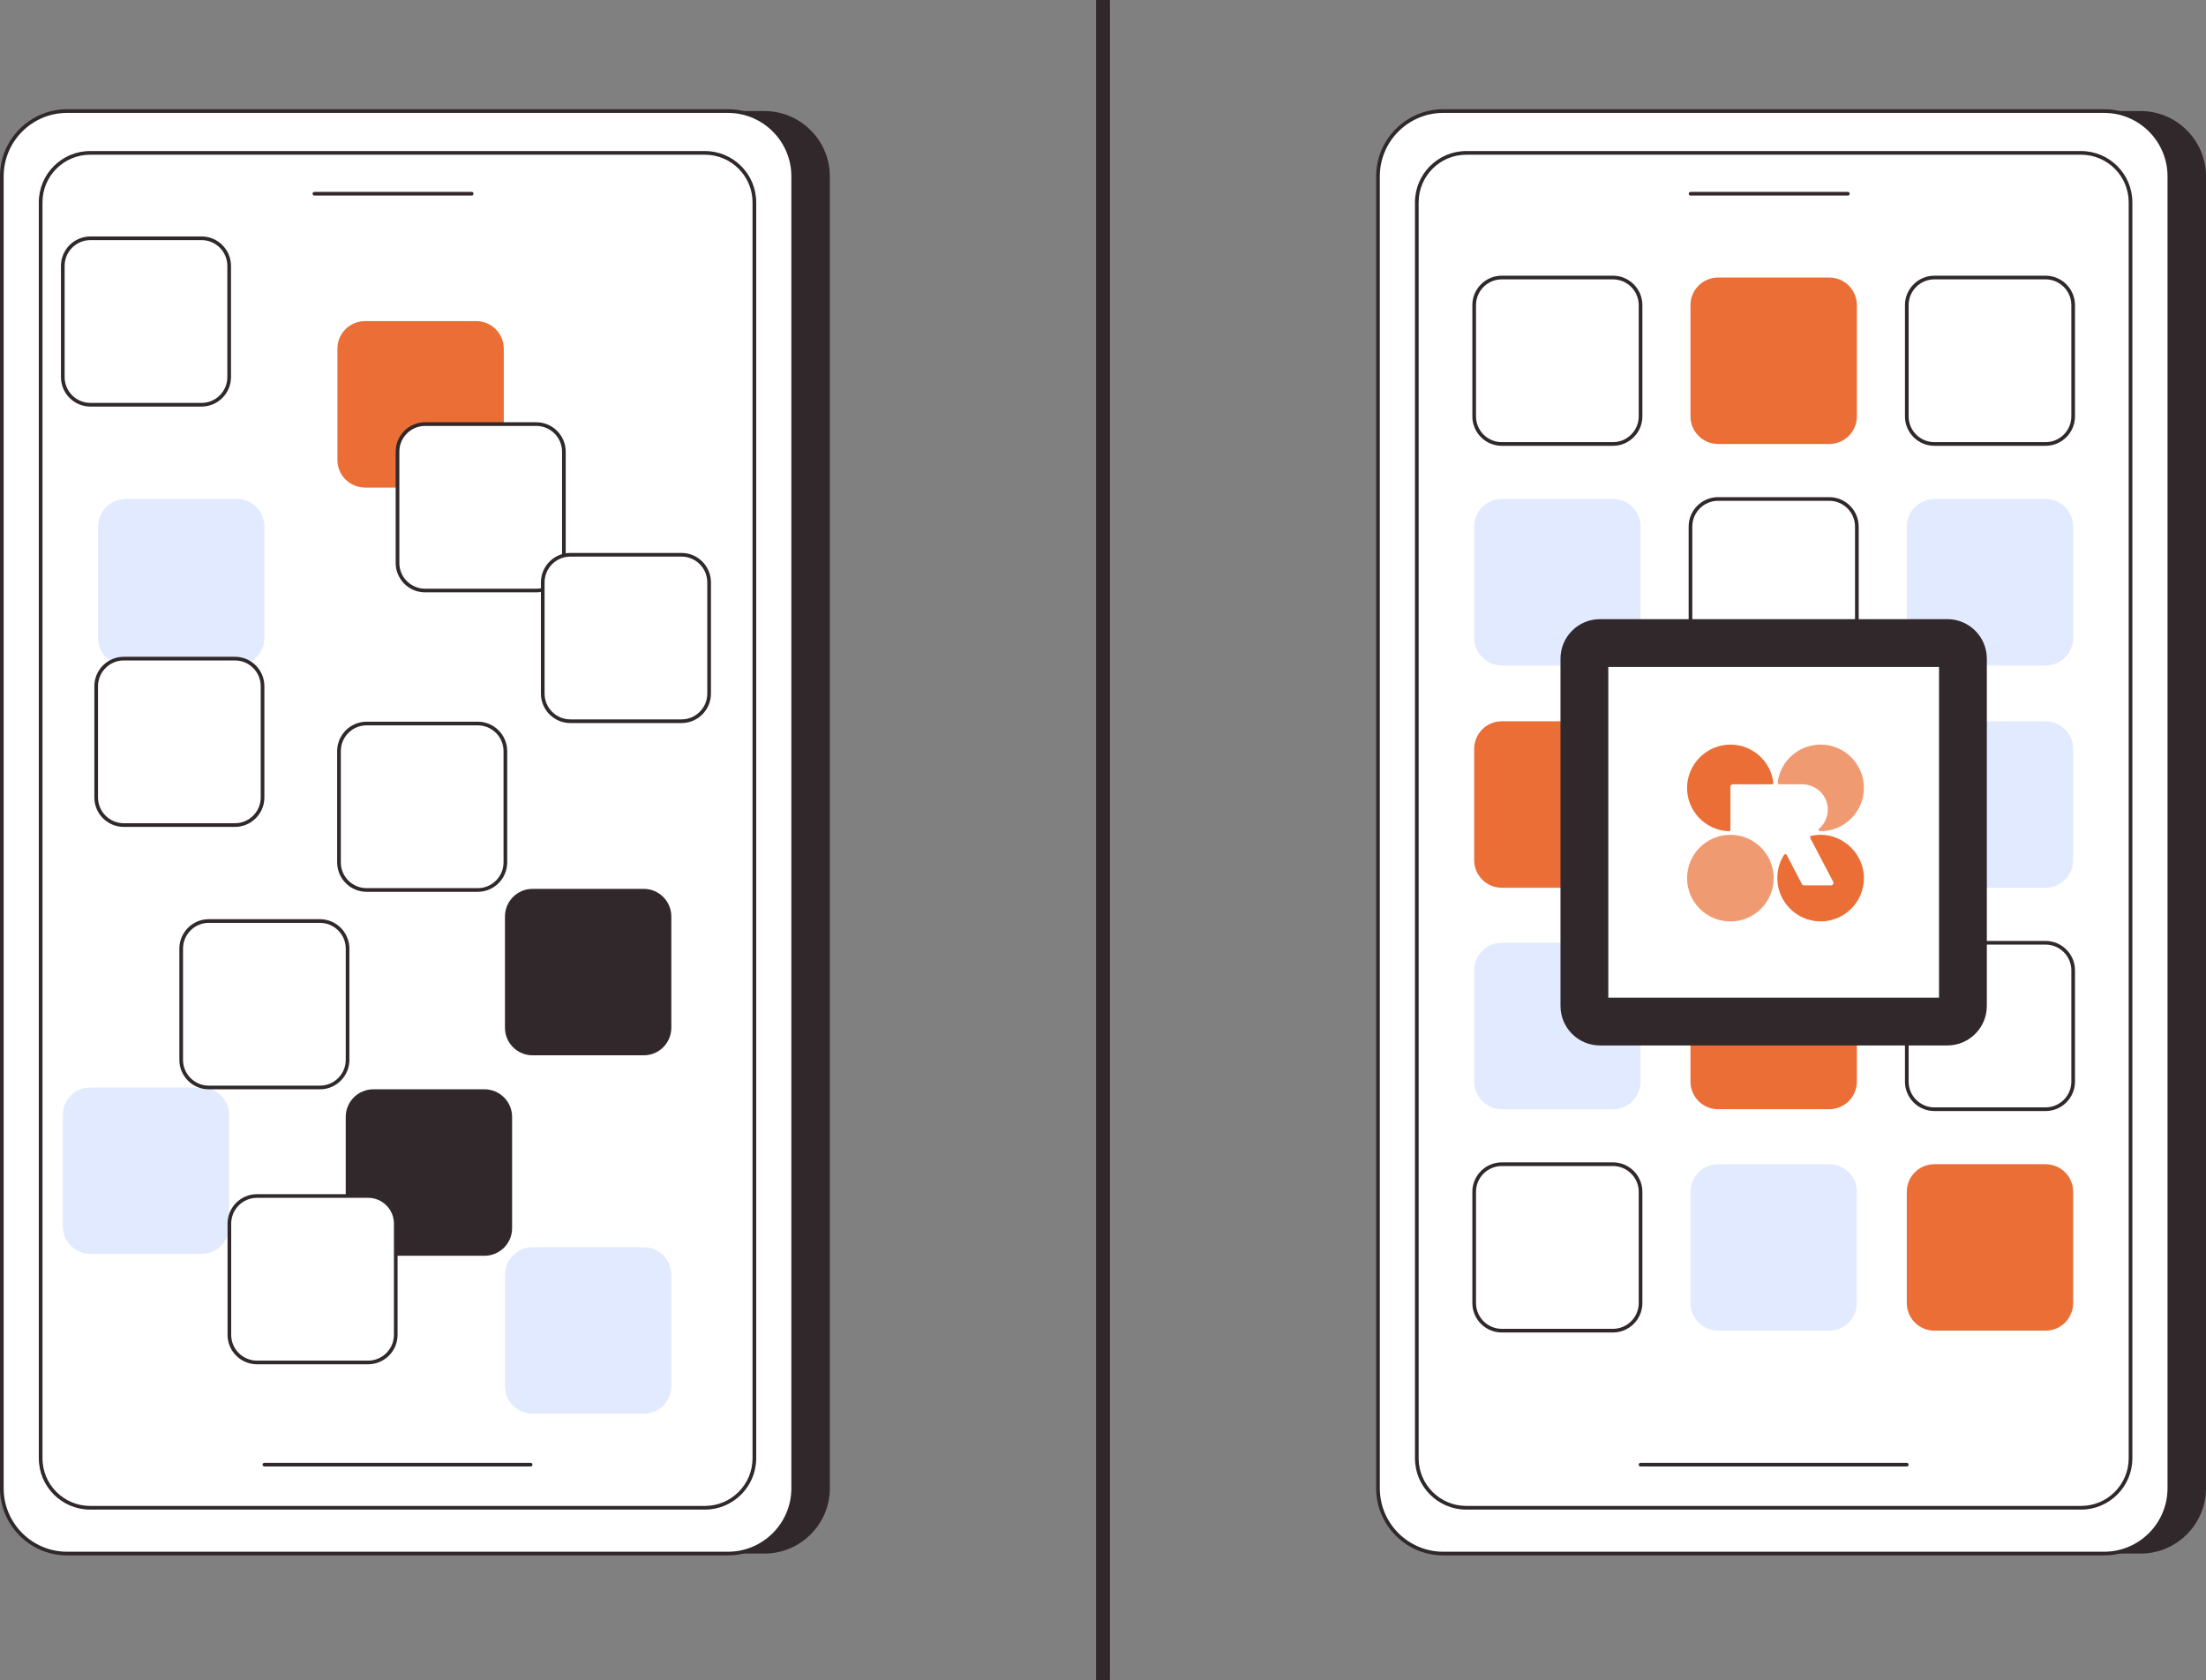 <?xml version="1.0" encoding="UTF-8"?>
<svg xmlns="http://www.w3.org/2000/svg" width="474" height="361" viewBox="0 0 474 361" fill="none">
  <rect x="0" y="0" width="474" height="361" fill="#808080" stroke="none"/>
  <g clip-path="url(#clip0_2779_15651)">
    <path d="M317.979 333.828H459.98C467.691 333.828 473.999 327.517 473.999 319.801V37.894C473.999 30.181 467.691 23.867 459.98 23.867H317.979C310.267 23.867 303.961 30.179 303.961 37.894V319.803C303.961 327.518 310.269 333.83 317.979 333.83V333.828Z" fill="#30282B"></path>
    <path d="M310.106 333.828H452.107C459.818 333.828 466.126 327.517 466.126 319.801V37.894C466.126 30.181 459.818 23.867 452.107 23.867H310.106C302.394 23.867 296.088 30.179 296.088 37.894V319.803C296.088 327.518 302.396 333.83 310.107 333.83L310.106 333.828Z" fill="white"></path>
    <path d="M452.107 334.222H310.106C302.159 334.222 295.693 327.753 295.693 319.802V37.893C295.693 29.942 302.159 23.473 310.106 23.473H452.107C460.054 23.473 466.52 29.942 466.52 37.893V319.802C466.52 327.753 460.054 334.222 452.107 334.222ZM310.104 24.261C302.591 24.261 296.48 30.376 296.48 37.893V319.802C296.48 327.319 302.591 333.434 310.104 333.434H452.105C459.618 333.434 465.73 327.319 465.73 319.802V37.893C465.73 30.376 459.618 24.261 452.105 24.261H310.104Z" fill="#30282B"></path>
    <path d="M315.05 323.988H447.16C453.003 323.988 457.784 319.206 457.784 313.359V43.481C457.784 37.635 453.003 32.852 447.16 32.852H315.05C309.208 32.852 304.428 37.635 304.428 43.481V313.361C304.428 319.206 309.208 323.99 315.05 323.99V323.988Z" fill="white"></path>
    <path d="M447.16 324.381H315.05C308.976 324.381 304.033 319.435 304.033 313.358V43.48C304.033 37.403 308.976 32.457 315.05 32.457H447.16C453.234 32.457 458.177 37.401 458.177 43.48V313.358C458.177 319.435 453.236 324.381 447.16 324.381ZM315.05 33.245C309.41 33.245 304.821 37.837 304.821 43.48V313.358C304.821 319.001 309.41 323.592 315.05 323.592H447.16C452.8 323.592 457.389 319.001 457.389 313.358V43.48C457.389 37.835 452.8 33.245 447.16 33.245H315.05Z" fill="#30282B"></path>
    <path d="M397.04 42.017H363.247C363.029 42.017 362.854 41.842 362.854 41.624C362.854 41.406 363.03 41.23 363.247 41.23H397.04C397.258 41.23 397.433 41.406 397.433 41.624C397.433 41.842 397.258 42.017 397.04 42.017Z" fill="#30282B"></path>
    <path d="M346.573 95.404H322.683C319.409 95.404 316.754 92.749 316.754 89.472V65.569C316.754 62.294 319.408 59.637 322.683 59.637H346.573C349.847 59.637 352.502 62.292 352.502 65.569V89.472C352.502 92.747 349.848 95.404 346.573 95.404Z" fill="white"></path>
    <path d="M346.573 95.796H322.684C319.197 95.796 316.361 92.959 316.361 89.47V65.568C316.361 62.08 319.197 59.242 322.684 59.242H346.573C350.06 59.242 352.896 62.08 352.896 65.568V89.47C352.896 92.959 350.06 95.796 346.573 95.796ZM322.684 60.029C319.632 60.029 317.148 62.514 317.148 65.568V89.47C317.148 92.524 319.632 95.008 322.684 95.008H346.573C349.626 95.008 352.11 92.522 352.11 89.47V65.568C352.11 62.514 349.626 60.029 346.573 60.029H322.684Z" fill="#30282B"></path>
    <path d="M393.049 95.404H369.16C365.886 95.404 363.23 92.749 363.23 89.472V65.569C363.23 62.294 365.884 59.637 369.16 59.637H393.049C396.323 59.637 398.979 62.292 398.979 65.569V89.472C398.979 92.747 396.325 95.404 393.049 95.404Z" fill="#EA6E35"></path>
    <path d="M439.528 95.404H415.638C412.365 95.404 409.709 92.749 409.709 89.472V65.569C409.709 62.294 412.363 59.637 415.638 59.637H439.528C442.802 59.637 445.457 62.292 445.457 65.569V89.472C445.457 92.747 442.803 95.404 439.528 95.404Z" fill="white"></path>
    <path d="M439.528 95.796H415.639C412.152 95.796 409.316 92.959 409.316 89.47V65.568C409.316 62.08 412.152 59.242 415.639 59.242H439.528C443.015 59.242 445.851 62.08 445.851 65.568V89.47C445.851 92.959 443.015 95.796 439.528 95.796ZM415.639 60.029C412.587 60.029 410.103 62.514 410.103 65.568V89.47C410.103 92.524 412.587 95.008 415.639 95.008H439.528C442.581 95.008 445.065 92.522 445.065 89.47V65.568C445.065 62.514 442.581 60.029 439.528 60.029H415.639Z" fill="#30282B"></path>
    <path d="M346.573 142.99H322.683C319.409 142.99 316.754 140.335 316.754 137.057V113.155C316.754 109.88 319.408 107.223 322.683 107.223H346.573C349.847 107.223 352.502 109.878 352.502 113.155V137.057C352.502 140.333 349.848 142.99 346.573 142.99Z" fill="#E2EAFF"></path>
    <path d="M393.049 142.99H369.16C365.886 142.99 363.23 140.335 363.23 137.057V113.155C363.23 109.88 365.884 107.223 369.16 107.223H393.049C396.323 107.223 398.979 109.878 398.979 113.155V137.057C398.979 140.333 396.325 142.99 393.049 142.99Z" fill="white"></path>
    <path d="M393.05 143.382H369.16C365.674 143.382 362.838 140.545 362.838 137.056V113.154C362.838 109.666 365.674 106.828 369.16 106.828H393.05C396.536 106.828 399.372 109.666 399.372 113.154V137.056C399.372 140.545 396.536 143.382 393.05 143.382ZM369.16 107.615C366.108 107.615 363.624 110.1 363.624 113.154V137.056C363.624 140.11 366.108 142.594 369.16 142.594H393.05C396.102 142.594 398.586 140.108 398.586 137.056V113.154C398.586 110.1 396.102 107.615 393.05 107.615H369.16Z" fill="#30282B"></path>
    <path d="M439.528 142.99H415.638C412.365 142.99 409.709 140.335 409.709 137.057V113.155C409.709 109.88 412.363 107.223 415.638 107.223H439.528C442.802 107.223 445.457 109.878 445.457 113.155V137.057C445.457 140.333 442.803 142.99 439.528 142.99Z" fill="#E2EAFF"></path>
    <path d="M346.573 190.76H322.683C319.409 190.76 316.754 188.104 316.754 184.827V160.925C316.754 157.649 319.408 154.992 322.683 154.992H346.573C349.847 154.992 352.502 157.647 352.502 160.925V184.827C352.502 188.103 349.848 190.76 346.573 190.76Z" fill="#EA6E35"></path>
    <path d="M393.049 190.76H369.16C365.886 190.76 363.23 188.104 363.23 184.827V160.925C363.23 157.649 365.884 154.992 369.16 154.992H393.049C396.323 154.992 398.979 157.647 398.979 160.925V184.827C398.979 188.103 396.325 190.76 393.049 190.76Z" fill="#30282B"></path>
    <path d="M439.528 190.76H415.638C412.365 190.76 409.709 188.104 409.709 184.827V160.925C409.709 157.649 412.363 154.992 415.638 154.992H439.528C442.802 154.992 445.457 157.647 445.457 160.925V184.827C445.457 188.103 442.803 190.76 439.528 190.76Z" fill="#E2EAFF"></path>
    <path d="M346.573 238.346H322.683C319.409 238.346 316.754 235.69 316.754 232.413V208.511C316.754 205.235 319.408 202.578 322.683 202.578H346.573C349.847 202.578 352.502 205.233 352.502 208.511V232.413C352.502 235.689 349.848 238.346 346.573 238.346Z" fill="#E2EAFF"></path>
    <path d="M393.049 238.346H369.16C365.886 238.346 363.23 235.69 363.23 232.413V208.511C363.23 205.235 365.884 202.578 369.16 202.578H393.049C396.323 202.578 398.979 205.233 398.979 208.511V232.413C398.979 235.689 396.325 238.346 393.049 238.346Z" fill="#EA6E35"></path>
    <path d="M439.528 238.346H415.638C412.365 238.346 409.709 235.69 409.709 232.413V208.511C409.709 205.235 412.363 202.578 415.638 202.578H439.528C442.802 202.578 445.457 205.233 445.457 208.511V232.413C445.457 235.689 442.803 238.346 439.528 238.346Z" fill="white"></path>
    <path d="M439.528 238.742H415.639C412.152 238.742 409.316 235.904 409.316 232.416V208.513C409.316 205.025 412.152 202.188 415.639 202.188H439.528C443.015 202.188 445.851 205.025 445.851 208.513V232.416C445.851 235.904 443.015 238.742 439.528 238.742ZM415.639 202.974C412.587 202.974 410.103 205.46 410.103 208.512V232.414C410.103 235.468 412.587 237.953 415.639 237.953H439.528C442.581 237.953 445.065 235.468 445.065 232.414V208.512C445.065 205.458 442.581 202.974 439.528 202.974H415.639Z" fill="#30282B"></path>
    <path d="M346.573 285.931H322.683C319.409 285.931 316.754 283.276 316.754 279.999V256.097C316.754 252.821 319.408 250.164 322.683 250.164H346.573C349.847 250.164 352.502 252.819 352.502 256.097V279.999C352.502 283.275 349.848 285.931 346.573 285.931Z" fill="white"></path>
    <path d="M346.573 286.324H322.684C319.197 286.324 316.361 283.486 316.361 279.998V256.096C316.361 252.607 319.197 249.77 322.684 249.77H346.573C350.06 249.77 352.896 252.607 352.896 256.096V279.998C352.896 283.486 350.06 286.324 346.573 286.324ZM322.684 250.558C319.632 250.558 317.148 253.043 317.148 256.097V279.999C317.148 283.053 319.632 285.537 322.684 285.537H346.573C349.626 285.537 352.11 283.052 352.11 279.999V256.097C352.11 253.043 349.626 250.558 346.573 250.558H322.684Z" fill="#30282B"></path>
    <path d="M393.049 285.931H369.16C365.886 285.931 363.23 283.276 363.23 279.999V256.097C363.23 252.821 365.884 250.164 369.16 250.164H393.049C396.323 250.164 398.979 252.819 398.979 256.097V279.999C398.979 283.275 396.325 285.931 393.049 285.931Z" fill="#E2EAFF"></path>
    <path d="M439.528 285.931H415.638C412.365 285.931 409.709 283.276 409.709 279.999V256.097C409.709 252.821 412.363 250.164 415.638 250.164H439.528C442.802 250.164 445.457 252.819 445.457 256.097V279.999C445.457 283.275 442.803 285.931 439.528 285.931Z" fill="#EA6E35"></path>
    <path d="M409.71 315.119H352.501C352.283 315.119 352.107 314.942 352.107 314.725C352.107 314.509 352.284 314.332 352.501 314.332H409.71C409.928 314.332 410.103 314.509 410.103 314.725C410.103 314.942 409.928 315.119 409.71 315.119Z" fill="#30282B"></path>
    <path d="M418.42 224.648H343.789C339.1 224.648 335.301 220.845 335.301 216.153V141.538C335.301 136.846 339.102 133.043 343.789 133.043H418.42C423.109 133.043 426.909 136.846 426.909 141.538V216.153C426.909 220.845 423.108 224.648 418.42 224.648Z" fill="#30282B"></path>
    <path d="M416.635 143.32H345.574V214.376H416.635V143.32Z" fill="white"></path>
    <path d="M371.807 178.295V169.047C371.807 168.76 372.04 168.532 372.322 168.532H380.734C380.92 168.532 381.063 168.369 381.044 168.187C380.493 163.604 376.607 160.043 371.885 160.004C366.79 159.962 362.571 164.084 362.501 169.175C362.431 174.266 366.449 178.435 371.486 178.609C371.66 178.617 371.807 178.473 371.807 178.299V178.295Z" fill="#EA6E35"></path>
    <path d="M392.744 173.944C392.744 175.447 392.139 176.811 391.155 177.795C391.062 177.888 390.965 177.977 390.869 178.062C390.652 178.248 390.779 178.605 391.062 178.609C391.086 178.609 391.113 178.609 391.136 178.609C396.227 178.64 400.434 174.51 400.496 169.419C400.558 164.227 396.37 160 391.19 160C386.432 160 382.508 163.572 381.954 168.183C381.93 168.369 382.078 168.528 382.264 168.528H387.234C390.241 168.528 392.736 170.937 392.744 173.94V173.944Z" fill="#F09A72"></path>
    <path d="M391.168 179.387C390.478 179.387 389.808 179.464 389.165 179.608C388.967 179.65 388.866 179.875 388.959 180.053L393.899 189.483C394.081 189.828 393.83 190.239 393.442 190.239H387.63C387.437 190.239 387.262 190.13 387.173 189.96L383.892 183.695C383.779 183.482 383.485 183.474 383.353 183.672C382.427 185.117 381.893 186.829 381.889 188.67C381.881 193.757 386.023 197.945 391.114 197.988C396.325 198.03 400.559 193.792 400.501 188.577C400.447 183.559 396.189 179.363 391.172 179.379L391.168 179.387Z" fill="#EA6E35"></path>
    <path d="M378.009 181.758C376.363 180.286 374.189 179.387 371.806 179.387C366.669 179.387 362.5 183.552 362.5 188.693C362.5 193.834 366.665 197.999 371.806 197.999C376.948 197.999 381.113 193.834 381.113 188.693C381.113 185.938 379.915 183.463 378.009 181.758Z" fill="#F09A72"></path>
    <path d="M22.287 333.828H164.288C171.999 333.828 178.308 327.517 178.308 319.801V37.894C178.308 30.181 171.999 23.867 164.288 23.867H22.287C14.576 23.867 8.27 30.179 8.27 37.894V319.803C8.27 327.518 14.578 333.83 22.287 333.83V333.828Z" fill="#30282B"></path>
    <path d="M14.412 333.828H156.413C164.124 333.828 170.433 327.517 170.433 319.801V37.894C170.433 30.181 164.124 23.867 156.413 23.867H14.412C6.701 23.867 0.395 30.179 0.395 37.894V319.803C0.395 327.518 6.703 333.83 14.414 333.83L14.412 333.828Z" fill="white"></path>
    <path d="M156.414 334.222H14.413C6.466 334.222 0 327.753 0 319.802V37.893C0 29.942 6.466 23.473 14.413 23.473H156.414C164.361 23.473 170.826 29.942 170.826 37.893V319.802C170.826 327.753 164.361 334.222 156.414 334.222ZM14.413 24.261C6.9 24.261 0.788 30.376 0.788 37.893V319.802C0.788 327.319 6.9 333.434 14.413 333.434H156.414C163.926 333.434 170.038 327.319 170.038 319.802V37.893C170.038 30.376 163.926 24.261 156.414 24.261H14.413Z" fill="#30282B"></path>
    <path d="M19.357 323.988H151.466C157.31 323.988 162.09 319.206 162.09 313.359V43.481C162.09 37.635 157.31 32.852 151.466 32.852H19.357C13.515 32.852 8.734 37.635 8.734 43.481V313.361C8.734 319.206 13.515 323.99 19.357 323.99V323.988Z" fill="white"></path>
    <path d="M151.467 324.381H19.357C13.283 324.381 8.34 319.435 8.34 313.358V43.48C8.34 37.403 13.283 32.457 19.357 32.457H151.467C157.541 32.457 162.484 37.401 162.484 43.48V313.358C162.484 319.435 157.543 324.381 151.467 324.381ZM19.357 33.245C13.717 33.245 9.128 37.837 9.128 43.48V313.358C9.128 319.001 13.717 323.592 19.357 323.592H151.467C157.107 323.592 161.696 319.001 161.696 313.358V43.48C161.696 37.835 157.107 33.245 151.467 33.245H19.357Z" fill="#30282B"></path>
    <path d="M101.347 42.017H67.553C67.335 42.017 67.16 41.842 67.16 41.624C67.16 41.406 67.337 41.23 67.553 41.23H101.347C101.565 41.23 101.74 41.406 101.74 41.624C101.74 41.842 101.565 42.017 101.347 42.017Z" fill="#30282B"></path>
    <path d="M102.657 191.632H78.768C75.281 191.632 72.445 188.795 72.445 185.306V161.404C72.445 157.916 75.281 155.078 78.768 155.078H102.657C106.144 155.078 108.98 157.916 108.98 161.404V185.306C108.98 188.795 106.144 191.632 102.657 191.632ZM78.768 155.865C75.716 155.865 73.232 158.35 73.232 161.404V185.306C73.232 188.36 75.716 190.844 78.768 190.844H102.657C105.71 190.844 108.194 188.358 108.194 185.306V161.404C108.194 158.35 105.71 155.865 102.657 155.865H78.768Z" fill="#30282B"></path>
    <path d="M102.319 104.767H78.429C75.156 104.767 72.5 102.112 72.5 98.835V74.933C72.5 71.657 75.154 69 78.429 69H102.319C105.593 69 108.248 71.655 108.248 74.933V98.835C108.248 102.11 105.594 104.767 102.319 104.767Z" fill="#EA6E35"></path>
    <path d="M115.231 126.892H91.342C88.068 126.892 85.412 124.237 85.412 120.96V97.058C85.412 93.782 88.066 91.125 91.342 91.125H115.231C118.505 91.125 121.16 93.78 121.16 97.058V120.96C121.16 124.235 118.507 126.892 115.231 126.892Z" fill="white"></path>
    <path d="M115.231 127.289H91.342C87.856 127.289 85.019 124.451 85.019 120.963V97.06C85.019 93.572 87.856 90.734 91.342 90.734H115.231C118.718 90.734 121.554 93.572 121.554 97.06V120.963C121.554 124.451 118.718 127.289 115.231 127.289ZM91.342 91.523C88.29 91.523 85.806 94.008 85.806 97.062V120.964C85.806 124.018 88.29 126.502 91.342 126.502H115.231C118.284 126.502 120.768 124.016 120.768 120.964V97.062C120.768 94.008 118.284 91.523 115.231 91.523H91.342Z" fill="#30282B"></path>
    <path d="M146.442 154.974H122.552C119.279 154.974 116.623 152.319 116.623 149.042V125.14C116.623 121.864 119.277 119.207 122.552 119.207H146.442C149.716 119.207 152.371 121.862 152.371 125.14V149.042C152.371 152.317 149.717 154.974 146.442 154.974Z" fill="white"></path>
    <path d="M146.438 155.371H122.549C119.063 155.371 116.227 152.533 116.227 149.045V125.142C116.227 121.654 119.063 118.816 122.549 118.816H146.438C149.925 118.816 152.761 121.654 152.761 125.142V149.045C152.761 152.533 149.925 155.371 146.438 155.371ZM122.549 119.603C119.497 119.603 117.013 122.088 117.013 125.142V149.045C117.013 152.098 119.497 154.582 122.549 154.582H146.438C149.491 154.582 151.975 152.097 151.975 149.045V125.142C151.975 122.088 149.491 119.603 146.438 119.603H122.549Z" fill="#30282B"></path>
    <path d="M43.311 86.971H19.422C16.148 86.971 13.492 84.315 13.492 81.038V57.136C13.492 53.86 16.146 51.203 19.422 51.203H43.311C46.585 51.203 49.24 53.858 49.24 57.136V81.038C49.24 84.314 46.587 86.971 43.311 86.971Z" fill="white"></path>
    <path d="M43.312 87.363H19.422C15.936 87.363 13.1 84.525 13.1 81.037V57.135C13.1 53.646 15.936 50.809 19.422 50.809H43.312C46.798 50.809 49.634 53.646 49.634 57.135V81.037C49.634 84.525 46.798 87.363 43.312 87.363ZM19.422 51.595C16.37 51.595 13.886 54.081 13.886 57.135V81.037C13.886 84.091 16.37 86.574 19.422 86.574H43.312C46.364 86.574 48.848 84.089 48.848 81.037V57.135C48.848 54.081 46.364 51.595 43.312 51.595H19.422Z" fill="#30282B"></path>
    <path d="M50.879 142.99H26.99C23.716 142.99 21.061 140.335 21.061 137.057V113.155C21.061 109.88 23.714 107.223 26.99 107.223H50.879C54.153 107.223 56.809 109.878 56.809 113.155V137.057C56.809 140.333 54.155 142.99 50.879 142.99Z" fill="#E2EAFF"></path>
    <path d="M50.487 177.291H26.597C23.323 177.291 20.668 174.636 20.668 171.358V147.456C20.668 144.18 23.322 141.523 26.597 141.523H50.487C53.761 141.523 56.416 144.179 56.416 147.456V171.358C56.416 174.634 53.762 177.291 50.487 177.291Z" fill="white"></path>
    <path d="M50.485 177.683H26.596C23.11 177.683 20.273 174.845 20.273 171.357V147.455C20.273 143.966 23.11 141.129 26.596 141.129H50.485C53.972 141.129 56.808 143.966 56.808 147.455V171.357C56.808 174.845 53.972 177.683 50.485 177.683ZM26.596 141.916C23.544 141.916 21.06 144.401 21.06 147.455V171.357C21.06 174.411 23.544 176.895 26.596 176.895H50.485C53.538 176.895 56.022 174.409 56.022 171.357V147.455C56.022 144.401 53.538 141.916 50.485 141.916H26.596Z" fill="#30282B"></path>
    <path d="M138.319 226.767H114.429C111.156 226.767 108.5 224.112 108.5 220.835V196.933C108.5 193.657 111.154 191 114.429 191H138.319C141.593 191 144.248 193.655 144.248 196.933V220.835C144.248 224.11 141.594 226.767 138.319 226.767Z" fill="#30282B"></path>
    <path d="M104.106 269.838H80.217C76.943 269.838 74.287 267.183 74.287 263.905V240.003C74.287 236.727 76.941 234.07 80.217 234.07H104.106C107.38 234.07 110.035 236.726 110.035 240.003V263.905C110.035 267.181 107.382 269.838 104.106 269.838Z" fill="#30282B"></path>
    <path d="M43.311 269.443H19.422C16.148 269.443 13.492 266.788 13.492 263.511V239.608C13.492 236.333 16.146 233.676 19.422 233.676H43.311C46.585 233.676 49.24 236.331 49.24 239.608V263.511C49.24 266.786 46.587 269.443 43.311 269.443Z" fill="#E2EAFF"></path>
    <path d="M68.752 233.678H44.863C41.589 233.678 38.934 231.022 38.934 227.745V203.843C38.934 200.567 41.587 197.91 44.863 197.91H68.752C72.026 197.91 74.682 200.565 74.682 203.843V227.745C74.682 231.021 72.028 233.678 68.752 233.678Z" fill="white"></path>
    <path d="M68.753 234.07H44.864C41.377 234.07 38.541 231.232 38.541 227.744V203.842C38.541 200.353 41.377 197.516 44.864 197.516H68.753C72.24 197.516 75.076 200.353 75.076 203.842V227.744C75.076 231.232 72.24 234.07 68.753 234.07ZM44.864 198.304C41.811 198.304 39.327 200.789 39.327 203.842V227.744C39.327 230.798 41.811 233.283 44.864 233.283H68.753C71.805 233.283 74.289 230.798 74.289 227.744V203.842C74.289 200.788 71.805 198.304 68.753 198.304H44.864Z" fill="#30282B"></path>
    <path d="M79.104 292.764H55.215C51.941 292.764 49.285 290.108 49.285 286.831V262.929C49.285 259.653 51.939 256.996 55.215 256.996H79.104C82.378 256.996 85.033 259.651 85.033 262.929V286.831C85.033 290.107 82.38 292.764 79.104 292.764Z" fill="white"></path>
    <path d="M79.105 293.156H55.215C51.729 293.156 48.893 290.318 48.893 286.83V262.928C48.893 259.439 51.729 256.602 55.215 256.602H79.105C82.591 256.602 85.427 259.439 85.427 262.928V286.83C85.427 290.318 82.591 293.156 79.105 293.156ZM55.215 257.39C52.163 257.39 49.679 259.875 49.679 262.929V286.832C49.679 289.885 52.163 292.369 55.215 292.369H79.105C82.157 292.369 84.641 289.884 84.641 286.832V262.929C84.641 259.875 82.157 257.39 79.105 257.39H55.215Z" fill="#30282B"></path>
    <path d="M138.319 303.767H114.429C111.156 303.767 108.5 301.112 108.5 297.835V273.933C108.5 270.657 111.154 268 114.429 268H138.319C141.593 268 144.248 270.655 144.248 273.933V297.835C144.248 301.11 141.594 303.767 138.319 303.767Z" fill="#E2EAFF"></path>
    <path d="M114.018 315.119H56.809C56.591 315.119 56.416 314.942 56.416 314.725C56.416 314.509 56.593 314.332 56.809 314.332H114.018C114.236 314.332 114.411 314.509 114.411 314.725C114.411 314.942 114.236 315.119 114.018 315.119Z" fill="#30282B"></path>
    <path d="M237 0.27V360.733" stroke="#30282B" stroke-width="3" stroke-linecap="round" stroke-linejoin="round"></path>
  </g>
  <defs>
    <clipPath id="clip0_2779_15651">
      <rect width="474" height="361" fill="white"></rect>
    </clipPath>
  </defs>
</svg>
